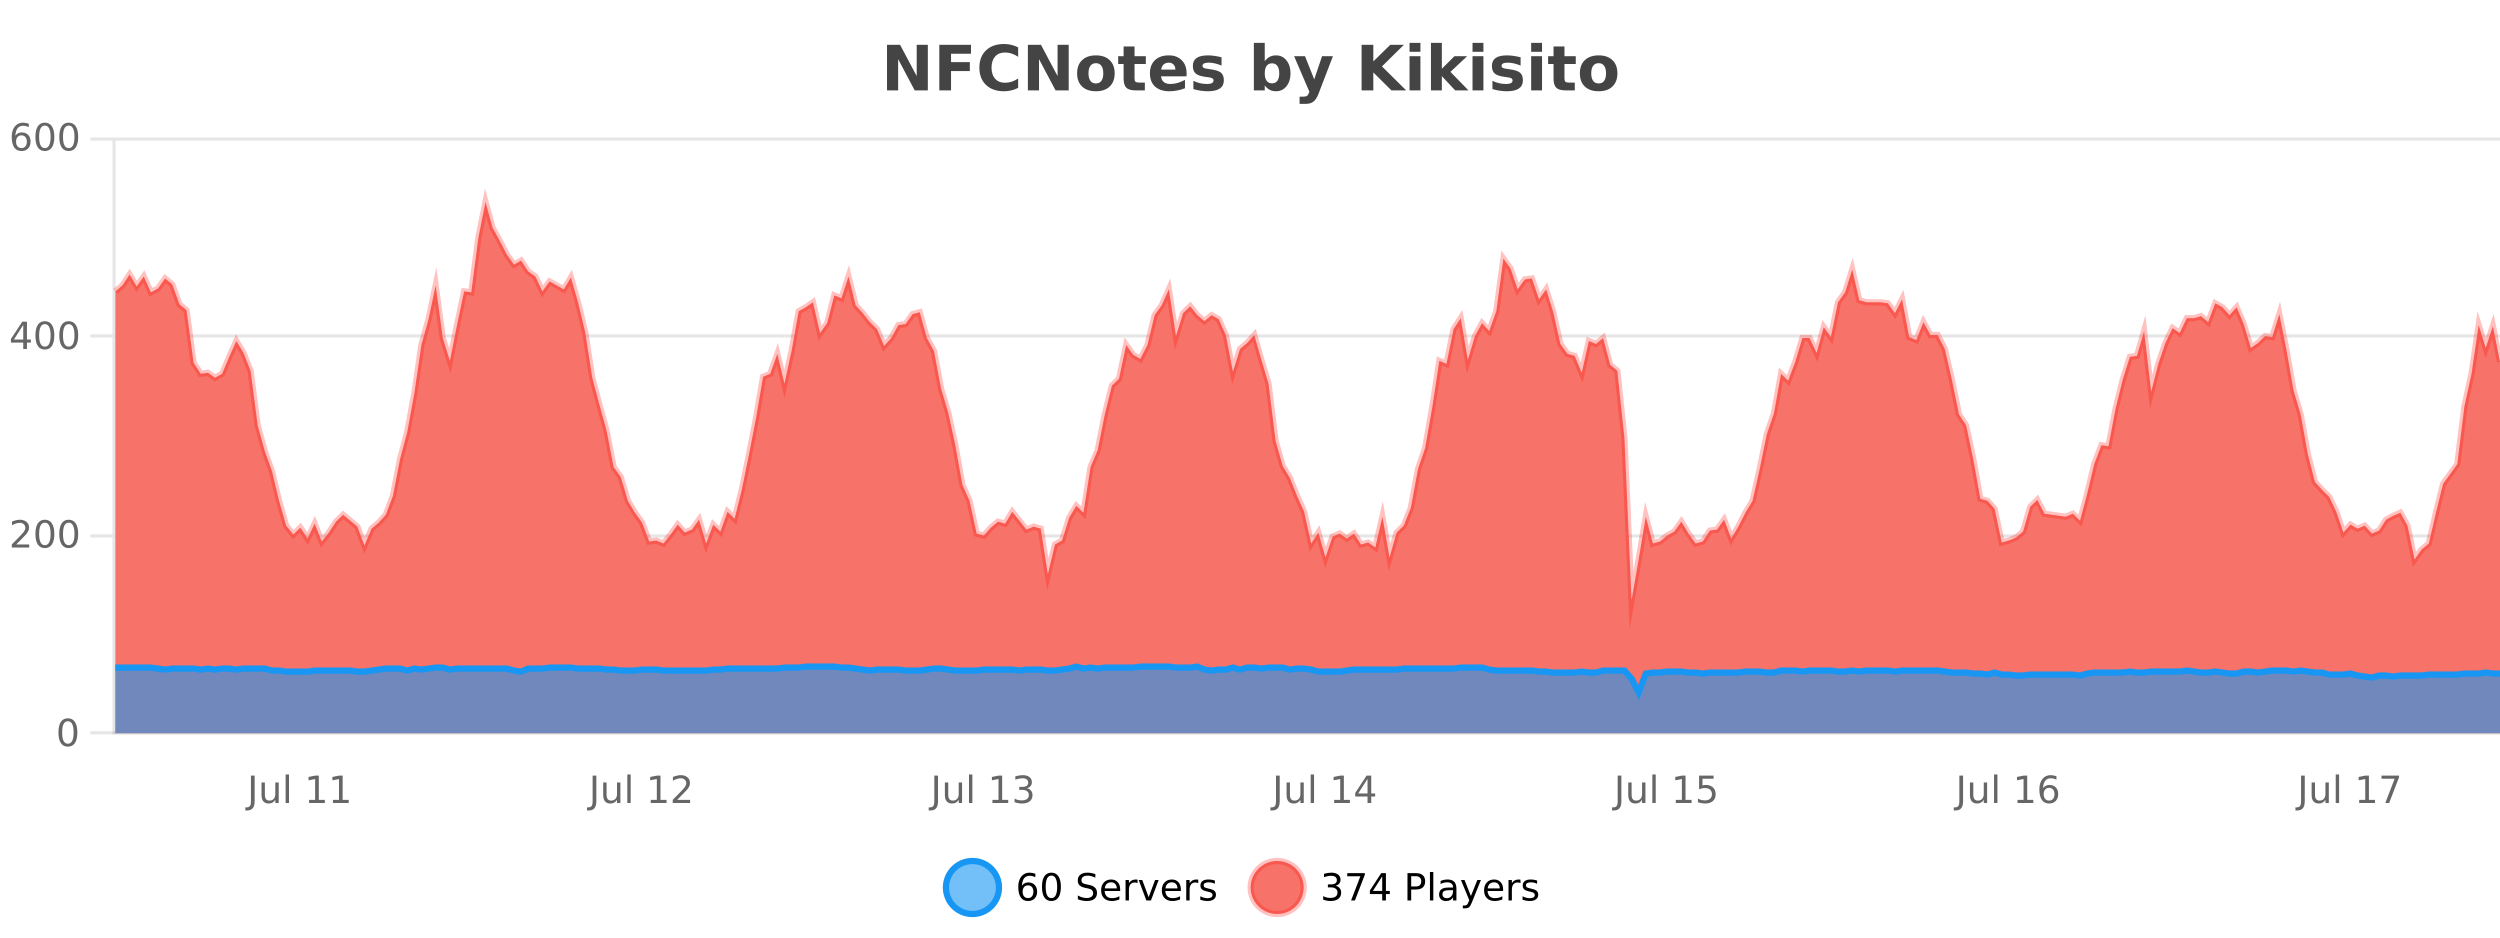 <?xml version="1.0" encoding="UTF-8"?>
<svg xmlns="http://www.w3.org/2000/svg" xmlns:xlink="http://www.w3.org/1999/xlink" width="800pt" height="300pt" viewBox="0 0 800 300" version="1.1">
<defs>
<clipPath id="clip1">
  <path d="M 274 263 L 348 263 L 348 300 L 274 300 Z M 274 263 "/>
</clipPath>
<clipPath id="clip2">
  <path d="M 371 263 L 446 263 L 446 300 L 371 300 Z M 371 263 "/>
</clipPath>
<clipPath id="clip3">
  <path d="M 36.906 64 L 800 64 L 800 234.602 L 36.906 234.602 Z M 36.906 64 "/>
</clipPath>
<clipPath id="clip4">
  <path d="M 35.906 43 L 800 43 L 800 221 L 35.906 221 Z M 35.906 43 "/>
</clipPath>
<clipPath id="clip5">
  <path d="M 36.906 213 L 800 213 L 800 234.602 L 36.906 234.602 Z M 36.906 213 "/>
</clipPath>
<clipPath id="clip6">
  <path d="M 35.906 185 L 800 185 L 800 235.602 L 35.906 235.602 Z M 35.906 185 "/>
</clipPath>
</defs>
<g id="surface3318146">
<rect x="0" y="0" width="800" height="300" style="fill:rgb(100%,100%,100%);fill-opacity:1;stroke:none;"/>
<path style="fill:none;stroke-width:1;stroke-linecap:butt;stroke-linejoin:miter;stroke:rgb(0%,0%,0%);stroke-opacity:0.098;stroke-miterlimit:10;" d="M 37 234.5 L 800 234.5 "/>
<path style="fill:none;stroke-width:1;stroke-linecap:butt;stroke-linejoin:miter;stroke:rgb(0%,0%,0%);stroke-opacity:0.098;stroke-miterlimit:10;" d="M 28.906 234.5 L 36 234.5 "/>
<path style="fill:none;stroke-width:1;stroke-linecap:butt;stroke-linejoin:miter;stroke:rgb(0%,0%,0%);stroke-opacity:0.098;stroke-miterlimit:10;" d="M 37 171.5 L 800 171.5 "/>
<path style="fill:none;stroke-width:1;stroke-linecap:butt;stroke-linejoin:miter;stroke:rgb(0%,0%,0%);stroke-opacity:0.098;stroke-miterlimit:10;" d="M 28.906 171.5 L 36 171.5 "/>
<path style="fill:none;stroke-width:1;stroke-linecap:butt;stroke-linejoin:miter;stroke:rgb(0%,0%,0%);stroke-opacity:0.098;stroke-miterlimit:10;" d="M 37 107.5 L 800 107.5 "/>
<path style="fill:none;stroke-width:1;stroke-linecap:butt;stroke-linejoin:miter;stroke:rgb(0%,0%,0%);stroke-opacity:0.098;stroke-miterlimit:10;" d="M 28.906 107.5 L 36 107.5 "/>
<path style="fill:none;stroke-width:1;stroke-linecap:butt;stroke-linejoin:miter;stroke:rgb(0%,0%,0%);stroke-opacity:0.098;stroke-miterlimit:10;" d="M 37 44.5 L 800 44.5 "/>
<path style="fill:none;stroke-width:1;stroke-linecap:butt;stroke-linejoin:miter;stroke:rgb(0%,0%,0%);stroke-opacity:0.098;stroke-miterlimit:10;" d="M 28.906 44.5 L 36 44.5 "/>
<path style=" stroke:none;fill-rule:nonzero;fill:rgb(9.02%,58.824%,95.294%);fill-opacity:0.6;" d="M 319.672 284 C 319.672 288.688 315.871 292.484 311.188 292.484 C 306.5 292.484 302.699 288.688 302.699 284 C 302.699 279.312 306.5 275.516 311.188 275.516 C 315.871 275.516 319.672 279.312 319.672 284 Z M 319.672 284 "/>
<g clip-path="url(#clip1)" clip-rule="nonzero">
<path style="fill:none;stroke-width:2;stroke-linecap:butt;stroke-linejoin:miter;stroke:rgb(9.02%,58.824%,95.294%);stroke-opacity:1;stroke-miterlimit:10;" d="M 319.672 284 C 319.672 288.688 315.871 292.484 311.188 292.484 C 306.5 292.484 302.699 288.688 302.699 284 C 302.699 279.312 306.5 275.516 311.188 275.516 C 315.871 275.516 319.672 279.312 319.672 284 Z M 319.672 284 "/>
</g>
<path style=" stroke:none;fill-rule:nonzero;fill:rgb(0%,0%,0%);fill-opacity:1;" d="M 328.969 283.312 C 328.438 283.312 328.016 283.496 327.703 283.859 C 327.391 284.227 327.234 284.719 327.234 285.344 C 327.234 285.98 327.391 286.48 327.703 286.844 C 328.016 287.211 328.438 287.391 328.969 287.391 C 329.5 287.391 329.914 287.211 330.219 286.844 C 330.531 286.48 330.688 285.98 330.688 285.344 C 330.688 284.719 330.531 284.227 330.219 283.859 C 329.914 283.496 329.5 283.312 328.969 283.312 Z M 331.312 279.594 L 331.312 280.672 C 331.008 280.539 330.707 280.434 330.406 280.359 C 330.102 280.289 329.805 280.25 329.516 280.25 C 328.734 280.25 328.133 280.516 327.719 281.047 C 327.312 281.57 327.078 282.359 327.016 283.422 C 327.242 283.09 327.531 282.836 327.875 282.656 C 328.227 282.469 328.613 282.375 329.031 282.375 C 329.906 282.375 330.598 282.641 331.109 283.172 C 331.617 283.703 331.875 284.43 331.875 285.344 C 331.875 286.25 331.609 286.977 331.078 287.516 C 330.547 288.059 329.844 288.328 328.969 288.328 C 327.945 288.328 327.172 287.945 326.641 287.172 C 326.109 286.391 325.844 285.266 325.844 283.797 C 325.844 282.414 326.172 281.309 326.828 280.484 C 327.484 279.664 328.363 279.25 329.469 279.25 C 329.758 279.25 330.055 279.281 330.359 279.344 C 330.66 279.398 330.977 279.48 331.312 279.594 Z M 336.449 280.188 C 335.844 280.188 335.387 280.492 335.074 281.094 C 334.77 281.688 334.621 282.59 334.621 283.797 C 334.621 284.996 334.77 285.898 335.074 286.5 C 335.387 287.094 335.844 287.391 336.449 287.391 C 337.062 287.391 337.52 287.094 337.824 286.5 C 338.137 285.898 338.293 284.996 338.293 283.797 C 338.293 282.59 338.137 281.688 337.824 281.094 C 337.52 280.492 337.062 280.188 336.449 280.188 Z M 336.449 279.25 C 337.426 279.25 338.176 279.641 338.699 280.422 C 339.219 281.195 339.48 282.32 339.48 283.797 C 339.48 285.266 339.219 286.391 338.699 287.172 C 338.176 287.945 337.426 288.328 336.449 288.328 C 335.469 288.328 334.719 287.945 334.199 287.172 C 333.688 286.391 333.434 285.266 333.434 283.797 C 333.434 282.32 333.688 281.195 334.199 280.422 C 334.719 279.641 335.469 279.25 336.449 279.25 Z M 350.508 279.688 L 350.508 280.844 C 350.059 280.637 349.633 280.48 349.227 280.375 C 348.828 280.262 348.449 280.203 348.086 280.203 C 347.438 280.203 346.938 280.328 346.586 280.578 C 346.242 280.828 346.07 281.188 346.07 281.656 C 346.07 282.043 346.184 282.336 346.414 282.531 C 346.641 282.73 347.086 282.887 347.742 283 L 348.445 283.156 C 349.328 283.324 349.98 283.621 350.398 284.047 C 350.824 284.465 351.039 285.027 351.039 285.734 C 351.039 286.59 350.75 287.234 350.18 287.672 C 349.617 288.109 348.781 288.328 347.68 288.328 C 347.273 288.328 346.836 288.281 346.367 288.188 C 345.898 288.094 345.414 287.953 344.914 287.766 L 344.914 286.547 C 345.391 286.82 345.859 287.023 346.32 287.156 C 346.789 287.293 347.242 287.359 347.68 287.359 C 348.355 287.359 348.875 287.23 349.242 286.969 C 349.617 286.699 349.805 286.32 349.805 285.828 C 349.805 285.402 349.668 285.07 349.398 284.828 C 349.137 284.578 348.703 284.398 348.102 284.281 L 347.383 284.141 C 346.496 283.965 345.855 283.688 345.461 283.312 C 345.074 282.938 344.883 282.418 344.883 281.75 C 344.883 280.969 345.152 280.359 345.695 279.922 C 346.234 279.477 346.984 279.25 347.945 279.25 C 348.359 279.25 348.777 279.289 349.195 279.359 C 349.621 279.434 350.059 279.543 350.508 279.688 Z M 358.453 284.609 L 358.453 285.125 L 353.484 285.125 C 353.535 285.875 353.758 286.445 354.156 286.828 C 354.562 287.215 355.117 287.406 355.828 287.406 C 356.242 287.406 356.645 287.359 357.031 287.266 C 357.426 287.164 357.816 287.008 358.203 286.797 L 358.203 287.828 C 357.805 287.984 357.406 288.105 357 288.188 C 356.594 288.281 356.18 288.328 355.766 288.328 C 354.723 288.328 353.895 288.027 353.281 287.422 C 352.664 286.809 352.359 285.98 352.359 284.938 C 352.359 283.867 352.648 283.016 353.234 282.391 C 353.816 281.758 354.598 281.438 355.578 281.438 C 356.461 281.438 357.16 281.727 357.672 282.297 C 358.191 282.859 358.453 283.633 358.453 284.609 Z M 357.375 284.281 C 357.363 283.699 357.195 283.23 356.875 282.875 C 356.551 282.523 356.125 282.344 355.594 282.344 C 354.988 282.344 354.504 282.516 354.141 282.859 C 353.785 283.203 353.582 283.684 353.531 284.297 Z M 364.023 282.594 C 363.898 282.531 363.762 282.484 363.617 282.453 C 363.48 282.414 363.324 282.391 363.148 282.391 C 362.543 282.391 362.074 282.59 361.742 282.984 C 361.418 283.383 361.258 283.953 361.258 284.703 L 361.258 288.156 L 360.18 288.156 L 360.18 281.594 L 361.258 281.594 L 361.258 282.609 C 361.484 282.215 361.781 281.922 362.148 281.734 C 362.512 281.539 362.953 281.438 363.477 281.438 C 363.547 281.438 363.625 281.445 363.711 281.453 C 363.805 281.465 363.902 281.48 364.008 281.5 Z M 364.379 281.594 L 365.52 281.594 L 367.566 287.094 L 369.629 281.594 L 370.77 281.594 L 368.301 288.156 L 366.832 288.156 Z M 377.871 284.609 L 377.871 285.125 L 372.902 285.125 C 372.953 285.875 373.176 286.445 373.574 286.828 C 373.98 287.215 374.535 287.406 375.246 287.406 C 375.66 287.406 376.062 287.359 376.449 287.266 C 376.844 287.164 377.234 287.008 377.621 286.797 L 377.621 287.828 C 377.223 287.984 376.824 288.105 376.418 288.188 C 376.012 288.281 375.598 288.328 375.184 288.328 C 374.141 288.328 373.312 288.027 372.699 287.422 C 372.082 286.809 371.777 285.98 371.777 284.938 C 371.777 283.867 372.066 283.016 372.652 282.391 C 373.234 281.758 374.016 281.438 374.996 281.438 C 375.879 281.438 376.578 281.727 377.09 282.297 C 377.609 282.859 377.871 283.633 377.871 284.609 Z M 376.793 284.281 C 376.781 283.699 376.613 283.23 376.293 282.875 C 375.969 282.523 375.543 282.344 375.012 282.344 C 374.406 282.344 373.922 282.516 373.559 282.859 C 373.203 283.203 373 283.684 372.949 284.297 Z M 383.441 282.594 C 383.316 282.531 383.18 282.484 383.035 282.453 C 382.898 282.414 382.742 282.391 382.566 282.391 C 381.961 282.391 381.492 282.59 381.16 282.984 C 380.836 283.383 380.676 283.953 380.676 284.703 L 380.676 288.156 L 379.598 288.156 L 379.598 281.594 L 380.676 281.594 L 380.676 282.609 C 380.902 282.215 381.199 281.922 381.566 281.734 C 381.93 281.539 382.371 281.438 382.895 281.438 C 382.965 281.438 383.043 281.445 383.129 281.453 C 383.223 281.465 383.32 281.48 383.426 281.5 Z M 388.75 281.781 L 388.75 282.812 C 388.445 282.656 388.129 282.543 387.797 282.469 C 387.473 282.387 387.133 282.344 386.781 282.344 C 386.25 282.344 385.848 282.43 385.578 282.594 C 385.305 282.75 385.172 282.996 385.172 283.328 C 385.172 283.578 385.266 283.777 385.453 283.922 C 385.648 284.059 386.039 284.188 386.625 284.312 L 386.984 284.406 C 387.754 284.562 388.301 284.793 388.625 285.094 C 388.945 285.398 389.109 285.812 389.109 286.344 C 389.109 286.961 388.863 287.445 388.375 287.797 C 387.895 288.152 387.234 288.328 386.391 288.328 C 386.035 288.328 385.664 288.289 385.281 288.219 C 384.906 288.156 384.508 288.059 384.094 287.922 L 384.094 286.797 C 384.488 287.008 384.879 287.164 385.266 287.266 C 385.648 287.371 386.035 287.422 386.422 287.422 C 386.922 287.422 387.305 287.34 387.578 287.172 C 387.859 286.996 388 286.746 388 286.422 C 388 286.133 387.898 285.906 387.703 285.75 C 387.504 285.594 387.07 285.445 386.406 285.297 L 386.031 285.219 C 385.363 285.074 384.879 284.855 384.578 284.562 C 384.285 284.273 384.141 283.875 384.141 283.375 C 384.141 282.75 384.359 282.273 384.797 281.938 C 385.234 281.605 385.852 281.438 386.656 281.438 C 387.051 281.438 387.426 281.469 387.781 281.531 C 388.133 281.586 388.457 281.668 388.75 281.781 Z M 321.188 277.016 "/>
<path style=" stroke:none;fill-rule:nonzero;fill:rgb(96.863%,44.706%,40.784%);fill-opacity:1;" d="M 417.172 284 C 417.172 288.688 413.375 292.484 408.688 292.484 C 404 292.484 400.203 288.688 400.203 284 C 400.203 279.312 404 275.516 408.688 275.516 C 413.375 275.516 417.172 279.312 417.172 284 Z M 417.172 284 "/>
<g clip-path="url(#clip2)" clip-rule="nonzero">
<path style="fill:none;stroke-width:2;stroke-linecap:butt;stroke-linejoin:miter;stroke:rgb(100%,4.706%,0%);stroke-opacity:0.247;stroke-miterlimit:10;" d="M 417.172 284 C 417.172 288.688 413.375 292.484 408.688 292.484 C 404 292.484 400.203 288.688 400.203 284 C 400.203 279.312 404 275.516 408.688 275.516 C 413.375 275.516 417.172 279.312 417.172 284 Z M 417.172 284 "/>
</g>
<path style=" stroke:none;fill-rule:nonzero;fill:rgb(0%,0%,0%);fill-opacity:1;" d="M 427.375 283.438 C 427.938 283.562 428.375 283.82 428.688 284.203 C 429.008 284.578 429.172 285.047 429.172 285.609 C 429.172 286.477 428.875 287.148 428.281 287.625 C 427.688 288.094 426.844 288.328 425.75 288.328 C 425.383 288.328 425.004 288.289 424.609 288.219 C 424.223 288.148 423.828 288.039 423.422 287.891 L 423.422 286.75 C 423.742 286.938 424.098 287.086 424.484 287.188 C 424.879 287.281 425.289 287.328 425.719 287.328 C 426.457 287.328 427.02 287.184 427.406 286.891 C 427.801 286.602 428 286.172 428 285.609 C 428 285.102 427.816 284.699 427.453 284.406 C 427.086 284.117 426.586 283.969 425.953 283.969 L 424.922 283.969 L 424.922 283 L 426 283 C 426.57 283 427.016 282.887 427.328 282.656 C 427.641 282.418 427.797 282.078 427.797 281.641 C 427.797 281.195 427.633 280.852 427.312 280.609 C 427 280.371 426.547 280.25 425.953 280.25 C 425.617 280.25 425.266 280.289 424.891 280.359 C 424.523 280.422 424.117 280.527 423.672 280.672 L 423.672 279.625 C 424.129 279.5 424.551 279.406 424.938 279.344 C 425.332 279.281 425.703 279.25 426.047 279.25 C 426.953 279.25 427.664 279.453 428.188 279.859 C 428.707 280.266 428.969 280.82 428.969 281.516 C 428.969 282.008 428.828 282.418 428.547 282.75 C 428.273 283.086 427.883 283.312 427.375 283.438 Z M 431.121 279.406 L 436.746 279.406 L 436.746 279.906 L 433.574 288.156 L 432.34 288.156 L 435.324 280.406 L 431.121 280.406 Z M 442.305 280.438 L 439.32 285.109 L 442.305 285.109 Z M 441.992 279.406 L 443.492 279.406 L 443.492 285.109 L 444.742 285.109 L 444.742 286.094 L 443.492 286.094 L 443.492 288.156 L 442.305 288.156 L 442.305 286.094 L 438.367 286.094 L 438.367 284.953 Z M 451.578 280.375 L 451.578 283.672 L 453.062 283.672 C 453.613 283.672 454.039 283.531 454.344 283.25 C 454.645 282.961 454.797 282.547 454.797 282.016 C 454.797 281.496 454.645 281.094 454.344 280.812 C 454.039 280.523 453.613 280.375 453.062 280.375 Z M 450.391 279.406 L 453.062 279.406 C 454.051 279.406 454.797 279.633 455.297 280.078 C 455.797 280.516 456.047 281.164 456.047 282.016 C 456.047 282.883 455.797 283.539 455.297 283.984 C 454.797 284.422 454.051 284.641 453.062 284.641 L 451.578 284.641 L 451.578 288.156 L 450.391 288.156 Z M 457.582 279.031 L 458.66 279.031 L 458.66 288.156 L 457.582 288.156 Z M 463.898 284.859 C 463.031 284.859 462.43 284.961 462.086 285.156 C 461.75 285.355 461.586 285.695 461.586 286.172 C 461.586 286.559 461.711 286.867 461.961 287.094 C 462.219 287.312 462.562 287.422 462.992 287.422 C 463.594 287.422 464.074 287.215 464.43 286.797 C 464.793 286.371 464.977 285.805 464.977 285.094 L 464.977 284.859 Z M 466.055 284.406 L 466.055 288.156 L 464.977 288.156 L 464.977 287.156 C 464.727 287.555 464.418 287.852 464.055 288.047 C 463.688 288.234 463.242 288.328 462.711 288.328 C 462.031 288.328 461.496 288.141 461.102 287.766 C 460.703 287.383 460.508 286.875 460.508 286.25 C 460.508 285.512 460.75 284.953 461.242 284.578 C 461.742 284.203 462.48 284.016 463.461 284.016 L 464.977 284.016 L 464.977 283.906 C 464.977 283.406 464.809 283.023 464.477 282.75 C 464.152 282.48 463.699 282.344 463.117 282.344 C 462.742 282.344 462.371 282.391 462.008 282.484 C 461.652 282.578 461.312 282.715 460.992 282.891 L 460.992 281.891 C 461.387 281.734 461.766 281.621 462.133 281.547 C 462.508 281.477 462.871 281.438 463.227 281.438 C 464.172 281.438 464.883 281.684 465.352 282.172 C 465.82 282.664 466.055 283.406 466.055 284.406 Z M 471.004 288.766 C 470.699 289.547 470.402 290.055 470.113 290.297 C 469.82 290.535 469.434 290.656 468.957 290.656 L 468.098 290.656 L 468.098 289.75 L 468.723 289.75 C 469.023 289.75 469.254 289.676 469.41 289.531 C 469.574 289.395 469.758 289.066 469.957 288.547 L 470.16 288.047 L 467.504 281.594 L 468.645 281.594 L 470.691 286.719 L 472.754 281.594 L 473.895 281.594 Z M 480.996 284.609 L 480.996 285.125 L 476.027 285.125 C 476.078 285.875 476.301 286.445 476.699 286.828 C 477.105 287.215 477.66 287.406 478.371 287.406 C 478.785 287.406 479.188 287.359 479.574 287.266 C 479.969 287.164 480.359 287.008 480.746 286.797 L 480.746 287.828 C 480.348 287.984 479.949 288.105 479.543 288.188 C 479.137 288.281 478.723 288.328 478.309 288.328 C 477.266 288.328 476.438 288.027 475.824 287.422 C 475.207 286.809 474.902 285.98 474.902 284.938 C 474.902 283.867 475.191 283.016 475.777 282.391 C 476.359 281.758 477.141 281.438 478.121 281.438 C 479.004 281.438 479.703 281.727 480.215 282.297 C 480.734 282.859 480.996 283.633 480.996 284.609 Z M 479.918 284.281 C 479.906 283.699 479.738 283.23 479.418 282.875 C 479.094 282.523 478.668 282.344 478.137 282.344 C 477.531 282.344 477.047 282.516 476.684 282.859 C 476.328 283.203 476.125 283.684 476.074 284.297 Z M 486.566 282.594 C 486.441 282.531 486.305 282.484 486.16 282.453 C 486.023 282.414 485.867 282.391 485.691 282.391 C 485.086 282.391 484.617 282.59 484.285 282.984 C 483.961 283.383 483.801 283.953 483.801 284.703 L 483.801 288.156 L 482.723 288.156 L 482.723 281.594 L 483.801 281.594 L 483.801 282.609 C 484.027 282.215 484.324 281.922 484.691 281.734 C 485.055 281.539 485.496 281.438 486.02 281.438 C 486.09 281.438 486.168 281.445 486.254 281.453 C 486.348 281.465 486.445 281.48 486.551 281.5 Z M 491.875 281.781 L 491.875 282.812 C 491.57 282.656 491.254 282.543 490.922 282.469 C 490.598 282.387 490.258 282.344 489.906 282.344 C 489.375 282.344 488.973 282.43 488.703 282.594 C 488.43 282.75 488.297 282.996 488.297 283.328 C 488.297 283.578 488.391 283.777 488.578 283.922 C 488.773 284.059 489.164 284.188 489.75 284.312 L 490.109 284.406 C 490.879 284.562 491.426 284.793 491.75 285.094 C 492.07 285.398 492.234 285.812 492.234 286.344 C 492.234 286.961 491.988 287.445 491.5 287.797 C 491.02 288.152 490.359 288.328 489.516 288.328 C 489.16 288.328 488.789 288.289 488.406 288.219 C 488.031 288.156 487.633 288.059 487.219 287.922 L 487.219 286.797 C 487.613 287.008 488.004 287.164 488.391 287.266 C 488.773 287.371 489.16 287.422 489.547 287.422 C 490.047 287.422 490.43 287.34 490.703 287.172 C 490.984 286.996 491.125 286.746 491.125 286.422 C 491.125 286.133 491.023 285.906 490.828 285.75 C 490.629 285.594 490.195 285.445 489.531 285.297 L 489.156 285.219 C 488.488 285.074 488.004 284.855 487.703 284.562 C 487.41 284.273 487.266 283.875 487.266 283.375 C 487.266 282.75 487.484 282.273 487.922 281.938 C 488.359 281.605 488.977 281.438 489.781 281.438 C 490.176 281.438 490.551 281.469 490.906 281.531 C 491.258 281.586 491.582 281.668 491.875 281.781 Z M 418.688 277.016 "/>
<path style=" stroke:none;fill-rule:nonzero;fill:rgb(26.667%,26.667%,26.667%);fill-opacity:1;" d="M 283.844 14.344 L 288.031 14.344 L 293.344 24.344 L 293.344 14.344 L 296.906 14.344 L 296.906 28.922 L 292.703 28.922 L 287.406 18.922 L 287.406 28.922 L 283.844 28.922 Z M 300.582 14.344 L 310.723 14.344 L 310.723 17.188 L 304.332 17.188 L 304.332 19.891 L 310.348 19.891 L 310.348 22.734 L 304.332 22.734 L 304.332 28.922 L 300.582 28.922 Z M 325.805 28.125 C 325.105 28.48 324.383 28.746 323.633 28.922 C 322.891 29.109 322.109 29.203 321.289 29.203 C 318.859 29.203 316.938 28.527 315.523 27.172 C 314.105 25.809 313.398 23.965 313.398 21.641 C 313.398 19.32 314.105 17.48 315.523 16.125 C 316.938 14.762 318.859 14.078 321.289 14.078 C 322.109 14.078 322.891 14.172 323.633 14.359 C 324.383 14.539 325.105 14.805 325.805 15.156 L 325.805 18.172 C 325.105 17.703 324.418 17.359 323.742 17.141 C 323.062 16.914 322.352 16.797 321.602 16.797 C 320.258 16.797 319.199 17.23 318.43 18.094 C 317.668 18.949 317.289 20.133 317.289 21.641 C 317.289 23.152 317.668 24.34 318.43 25.203 C 319.199 26.059 320.258 26.484 321.602 26.484 C 322.352 26.484 323.062 26.375 323.742 26.156 C 324.418 25.93 325.105 25.578 325.805 25.109 Z M 328.922 14.344 L 333.109 14.344 L 338.422 24.344 L 338.422 14.344 L 341.984 14.344 L 341.984 28.922 L 337.781 28.922 L 332.484 18.922 L 332.484 28.922 L 328.922 28.922 Z M 350.707 20.219 C 349.926 20.219 349.332 20.5 348.926 21.062 C 348.52 21.617 348.316 22.418 348.316 23.469 C 348.316 24.512 348.52 25.312 348.926 25.875 C 349.332 26.43 349.926 26.703 350.707 26.703 C 351.465 26.703 352.043 26.43 352.441 25.875 C 352.848 25.312 353.051 24.512 353.051 23.469 C 353.051 22.418 352.848 21.617 352.441 21.062 C 352.043 20.5 351.465 20.219 350.707 20.219 Z M 350.707 17.719 C 352.582 17.719 354.043 18.23 355.098 19.25 C 356.16 20.262 356.691 21.668 356.691 23.469 C 356.691 25.262 356.16 26.668 355.098 27.688 C 354.043 28.699 352.582 29.203 350.707 29.203 C 348.809 29.203 347.332 28.699 346.27 27.688 C 345.207 26.668 344.676 25.262 344.676 23.469 C 344.676 21.668 345.207 20.262 346.27 19.25 C 347.332 18.23 348.809 17.719 350.707 17.719 Z M 363.055 14.875 L 363.055 17.984 L 366.664 17.984 L 366.664 20.484 L 363.055 20.484 L 363.055 25.125 C 363.055 25.637 363.152 25.98 363.352 26.156 C 363.559 26.336 363.961 26.422 364.555 26.422 L 366.352 26.422 L 366.352 28.922 L 363.352 28.922 C 361.977 28.922 360.996 28.637 360.414 28.062 C 359.84 27.48 359.555 26.5 359.555 25.125 L 359.555 20.484 L 357.82 20.484 L 357.82 17.984 L 359.555 17.984 L 359.555 14.875 Z M 379.711 23.422 L 379.711 24.422 L 371.539 24.422 C 371.621 25.246 371.918 25.859 372.43 26.266 C 372.938 26.672 373.648 26.875 374.555 26.875 C 375.293 26.875 376.047 26.766 376.82 26.547 C 377.59 26.328 378.383 26 379.195 25.562 L 379.195 28.25 C 378.371 28.562 377.543 28.797 376.711 28.953 C 375.887 29.117 375.062 29.203 374.242 29.203 C 372.262 29.203 370.719 28.703 369.617 27.703 C 368.523 26.695 367.977 25.281 367.977 23.469 C 367.977 21.68 368.512 20.273 369.586 19.25 C 370.668 18.23 372.152 17.719 374.039 17.719 C 375.758 17.719 377.133 18.242 378.164 19.281 C 379.195 20.312 379.711 21.695 379.711 23.422 Z M 376.117 22.266 C 376.117 21.602 375.922 21.062 375.539 20.656 C 375.152 20.25 374.648 20.047 374.023 20.047 C 373.344 20.047 372.793 20.242 372.367 20.625 C 371.949 21 371.688 21.547 371.586 22.266 Z M 390.898 18.328 L 390.898 20.984 C 390.156 20.672 389.438 20.438 388.742 20.281 C 388.043 20.125 387.383 20.047 386.758 20.047 C 386.102 20.047 385.609 20.133 385.289 20.297 C 384.965 20.465 384.805 20.719 384.805 21.062 C 384.805 21.344 384.922 21.559 385.164 21.703 C 385.414 21.852 385.852 21.961 386.477 22.031 L 387.102 22.125 C 388.891 22.355 390.094 22.73 390.711 23.25 C 391.324 23.773 391.633 24.59 391.633 25.703 C 391.633 26.871 391.199 27.746 390.336 28.328 C 389.48 28.914 388.203 29.203 386.508 29.203 C 385.777 29.203 385.027 29.145 384.258 29.031 C 383.484 28.918 382.695 28.746 381.883 28.516 L 381.883 25.859 C 382.578 26.203 383.293 26.461 384.023 26.625 C 384.75 26.793 385.496 26.875 386.258 26.875 C 386.945 26.875 387.461 26.781 387.805 26.594 C 388.148 26.406 388.32 26.125 388.32 25.75 C 388.32 25.438 388.199 25.211 387.961 25.062 C 387.719 24.906 387.246 24.789 386.539 24.703 L 385.93 24.625 C 384.367 24.43 383.273 24.07 382.648 23.547 C 382.023 23.016 381.711 22.215 381.711 21.141 C 381.711 19.984 382.105 19.125 382.898 18.562 C 383.699 18 384.918 17.719 386.555 17.719 C 387.199 17.719 387.875 17.773 388.586 17.875 C 389.293 17.969 390.062 18.121 390.898 18.328 Z M 407.047 26.672 C 407.797 26.672 408.367 26.402 408.766 25.859 C 409.16 25.309 409.359 24.512 409.359 23.469 C 409.359 22.43 409.16 21.637 408.766 21.094 C 408.367 20.543 407.797 20.266 407.047 20.266 C 406.297 20.266 405.719 20.543 405.312 21.094 C 404.914 21.637 404.719 22.43 404.719 23.469 C 404.719 24.5 404.914 25.293 405.312 25.844 C 405.719 26.398 406.297 26.672 407.047 26.672 Z M 404.719 19.578 C 405.207 18.945 405.742 18.477 406.328 18.172 C 406.91 17.871 407.582 17.719 408.344 17.719 C 409.695 17.719 410.805 18.258 411.672 19.328 C 412.535 20.402 412.969 21.781 412.969 23.469 C 412.969 25.148 412.535 26.523 411.672 27.594 C 410.805 28.668 409.695 29.203 408.344 29.203 C 407.582 29.203 406.91 29.051 406.328 28.75 C 405.742 28.449 405.207 27.98 404.719 27.344 L 404.719 28.922 L 401.234 28.922 L 401.234 13.719 L 404.719 13.719 Z M 414.117 17.984 L 417.602 17.984 L 420.555 25.406 L 423.055 17.984 L 426.539 17.984 L 421.945 29.953 C 421.484 31.172 420.945 32.02 420.32 32.5 C 419.703 32.988 418.898 33.234 417.898 33.234 L 415.867 33.234 L 415.867 30.938 L 416.961 30.938 C 417.555 30.938 417.984 30.844 418.258 30.656 C 418.527 30.469 418.734 30.129 418.883 29.641 L 418.992 29.344 Z M 435.711 14.344 L 439.461 14.344 L 439.461 19.656 L 444.883 14.344 L 449.242 14.344 L 442.227 21.25 L 449.977 28.922 L 445.258 28.922 L 439.461 23.172 L 439.461 28.922 L 435.711 28.922 Z M 451.051 17.984 L 454.535 17.984 L 454.535 28.922 L 451.051 28.922 Z M 451.051 13.719 L 454.535 13.719 L 454.535 16.578 L 451.051 16.578 Z M 457.906 13.719 L 461.391 13.719 L 461.391 22 L 465.422 17.984 L 469.484 17.984 L 464.141 23 L 469.906 28.922 L 465.656 28.922 L 461.391 24.359 L 461.391 28.922 L 457.906 28.922 Z M 471.207 17.984 L 474.691 17.984 L 474.691 28.922 L 471.207 28.922 Z M 471.207 13.719 L 474.691 13.719 L 474.691 16.578 L 471.207 16.578 Z M 486.594 18.328 L 486.594 20.984 C 485.852 20.672 485.133 20.438 484.438 20.281 C 483.738 20.125 483.078 20.047 482.453 20.047 C 481.797 20.047 481.305 20.133 480.984 20.297 C 480.66 20.465 480.5 20.719 480.5 21.062 C 480.5 21.344 480.617 21.559 480.859 21.703 C 481.109 21.852 481.547 21.961 482.172 22.031 L 482.797 22.125 C 484.586 22.355 485.789 22.73 486.406 23.25 C 487.02 23.773 487.328 24.59 487.328 25.703 C 487.328 26.871 486.895 27.746 486.031 28.328 C 485.176 28.914 483.898 29.203 482.203 29.203 C 481.473 29.203 480.723 29.145 479.953 29.031 C 479.18 28.918 478.391 28.746 477.578 28.516 L 477.578 25.859 C 478.273 26.203 478.988 26.461 479.719 26.625 C 480.445 26.793 481.191 26.875 481.953 26.875 C 482.641 26.875 483.156 26.781 483.5 26.594 C 483.844 26.406 484.016 26.125 484.016 25.75 C 484.016 25.438 483.895 25.211 483.656 25.062 C 483.414 24.906 482.941 24.789 482.234 24.703 L 481.625 24.625 C 480.062 24.43 478.969 24.07 478.344 23.547 C 477.719 23.016 477.406 22.215 477.406 21.141 C 477.406 19.984 477.801 19.125 478.594 18.562 C 479.395 18 480.613 17.719 482.25 17.719 C 482.895 17.719 483.57 17.773 484.281 17.875 C 484.988 17.969 485.758 18.121 486.594 18.328 Z M 489.969 17.984 L 493.453 17.984 L 493.453 28.922 L 489.969 28.922 Z M 489.969 13.719 L 493.453 13.719 L 493.453 16.578 L 489.969 16.578 Z M 500.633 14.875 L 500.633 17.984 L 504.242 17.984 L 504.242 20.484 L 500.633 20.484 L 500.633 25.125 C 500.633 25.637 500.73 25.98 500.93 26.156 C 501.137 26.336 501.539 26.422 502.133 26.422 L 503.93 26.422 L 503.93 28.922 L 500.93 28.922 C 499.555 28.922 498.574 28.637 497.992 28.062 C 497.418 27.48 497.133 26.5 497.133 25.125 L 497.133 20.484 L 495.398 20.484 L 495.398 17.984 L 497.133 17.984 L 497.133 14.875 Z M 511.586 20.219 C 510.805 20.219 510.211 20.5 509.805 21.062 C 509.398 21.617 509.195 22.418 509.195 23.469 C 509.195 24.512 509.398 25.312 509.805 25.875 C 510.211 26.43 510.805 26.703 511.586 26.703 C 512.344 26.703 512.922 26.43 513.32 25.875 C 513.727 25.312 513.93 24.512 513.93 23.469 C 513.93 22.418 513.727 21.617 513.32 21.062 C 512.922 20.5 512.344 20.219 511.586 20.219 Z M 511.586 17.719 C 513.461 17.719 514.922 18.23 515.977 19.25 C 517.039 20.262 517.57 21.668 517.57 23.469 C 517.57 25.262 517.039 26.668 515.977 27.688 C 514.922 28.699 513.461 29.203 511.586 29.203 C 509.688 29.203 508.211 28.699 507.148 27.688 C 506.086 26.668 505.555 25.262 505.555 23.469 C 505.555 21.668 506.086 20.262 507.148 19.25 C 508.211 18.23 509.688 17.719 511.586 17.719 Z M 282 10.359 "/>
<path style="fill:none;stroke-width:1;stroke-linecap:butt;stroke-linejoin:miter;stroke:rgb(0%,0%,0%);stroke-opacity:0.098;stroke-miterlimit:10;" d="M 36 234.5 L 801 234.5 "/>
<path style=" stroke:none;fill-rule:nonzero;fill:rgb(40%,40%,40%);fill-opacity:1;" d="M 80.301 248.203 L 81.488 248.203 L 81.488 256.344 C 81.488 257.395 81.285 258.16 80.879 258.641 C 80.48 259.117 79.84 259.359 78.957 259.359 L 78.504 259.359 L 78.504 258.359 L 78.879 258.359 C 79.398 258.359 79.762 258.211 79.973 257.922 C 80.191 257.629 80.301 257.102 80.301 256.344 Z M 83.684 254.359 L 83.684 250.391 L 84.762 250.391 L 84.762 254.328 C 84.762 254.945 84.879 255.406 85.121 255.719 C 85.371 256.031 85.734 256.188 86.215 256.188 C 86.797 256.188 87.254 256.008 87.59 255.641 C 87.934 255.266 88.105 254.758 88.105 254.109 L 88.105 250.391 L 89.184 250.391 L 89.184 256.953 L 88.105 256.953 L 88.105 255.938 C 87.844 256.344 87.543 256.648 87.199 256.844 C 86.855 257.031 86.453 257.125 85.996 257.125 C 85.234 257.125 84.656 256.891 84.262 256.422 C 83.875 255.953 83.684 255.266 83.684 254.359 Z M 86.402 250.234 Z M 91.398 247.828 L 92.477 247.828 L 92.477 256.953 L 91.398 256.953 Z M 98.906 255.953 L 100.844 255.953 L 100.844 249.281 L 98.734 249.703 L 98.734 248.625 L 100.828 248.203 L 102.016 248.203 L 102.016 255.953 L 103.953 255.953 L 103.953 256.953 L 98.906 256.953 Z M 106.539 255.953 L 108.477 255.953 L 108.477 249.281 L 106.367 249.703 L 106.367 248.625 L 108.461 248.203 L 109.648 248.203 L 109.648 255.953 L 111.586 255.953 L 111.586 256.953 L 106.539 256.953 Z M 79.129 245.816 "/>
<path style=" stroke:none;fill-rule:nonzero;fill:rgb(40%,40%,40%);fill-opacity:1;" d="M 189.641 248.203 L 190.828 248.203 L 190.828 256.344 C 190.828 257.395 190.625 258.16 190.219 258.641 C 189.82 259.117 189.18 259.359 188.297 259.359 L 187.844 259.359 L 187.844 258.359 L 188.219 258.359 C 188.738 258.359 189.102 258.211 189.312 257.922 C 189.531 257.629 189.641 257.102 189.641 256.344 Z M 193.023 254.359 L 193.023 250.391 L 194.102 250.391 L 194.102 254.328 C 194.102 254.945 194.219 255.406 194.461 255.719 C 194.711 256.031 195.074 256.188 195.555 256.188 C 196.137 256.188 196.594 256.008 196.93 255.641 C 197.273 255.266 197.445 254.758 197.445 254.109 L 197.445 250.391 L 198.523 250.391 L 198.523 256.953 L 197.445 256.953 L 197.445 255.938 C 197.184 256.344 196.883 256.648 196.539 256.844 C 196.195 257.031 195.793 257.125 195.336 257.125 C 194.574 257.125 193.996 256.891 193.602 256.422 C 193.215 255.953 193.023 255.266 193.023 254.359 Z M 195.742 250.234 Z M 200.738 247.828 L 201.816 247.828 L 201.816 256.953 L 200.738 256.953 Z M 208.246 255.953 L 210.184 255.953 L 210.184 249.281 L 208.074 249.703 L 208.074 248.625 L 210.168 248.203 L 211.355 248.203 L 211.355 255.953 L 213.293 255.953 L 213.293 256.953 L 208.246 256.953 Z M 216.695 255.953 L 220.836 255.953 L 220.836 256.953 L 215.273 256.953 L 215.273 255.953 C 215.719 255.496 216.328 254.875 217.102 254.094 C 217.883 253.305 218.371 252.793 218.57 252.562 C 218.953 252.148 219.219 251.793 219.367 251.5 C 219.523 251.199 219.602 250.906 219.602 250.625 C 219.602 250.156 219.434 249.777 219.102 249.484 C 218.777 249.195 218.355 249.047 217.836 249.047 C 217.461 249.047 217.062 249.109 216.648 249.234 C 216.242 249.359 215.805 249.559 215.336 249.828 L 215.336 248.625 C 215.812 248.438 216.258 248.297 216.664 248.203 C 217.078 248.102 217.461 248.047 217.805 248.047 C 218.711 248.047 219.434 248.277 219.977 248.734 C 220.516 249.184 220.789 249.789 220.789 250.547 C 220.789 250.902 220.719 251.242 220.586 251.562 C 220.449 251.887 220.203 252.266 219.852 252.703 C 219.746 252.82 219.434 253.148 218.914 253.688 C 218.391 254.23 217.652 254.984 216.695 255.953 Z M 188.469 245.816 "/>
<path style=" stroke:none;fill-rule:nonzero;fill:rgb(40%,40%,40%);fill-opacity:1;" d="M 298.98 248.203 L 300.168 248.203 L 300.168 256.344 C 300.168 257.395 299.965 258.16 299.559 258.641 C 299.16 259.117 298.52 259.359 297.637 259.359 L 297.184 259.359 L 297.184 258.359 L 297.559 258.359 C 298.078 258.359 298.441 258.211 298.652 257.922 C 298.871 257.629 298.98 257.102 298.98 256.344 Z M 302.363 254.359 L 302.363 250.391 L 303.441 250.391 L 303.441 254.328 C 303.441 254.945 303.559 255.406 303.801 255.719 C 304.051 256.031 304.414 256.188 304.895 256.188 C 305.477 256.188 305.934 256.008 306.27 255.641 C 306.613 255.266 306.785 254.758 306.785 254.109 L 306.785 250.391 L 307.863 250.391 L 307.863 256.953 L 306.785 256.953 L 306.785 255.938 C 306.523 256.344 306.223 256.648 305.879 256.844 C 305.535 257.031 305.133 257.125 304.676 257.125 C 303.914 257.125 303.336 256.891 302.941 256.422 C 302.555 255.953 302.363 255.266 302.363 254.359 Z M 305.082 250.234 Z M 310.078 247.828 L 311.156 247.828 L 311.156 256.953 L 310.078 256.953 Z M 317.586 255.953 L 319.523 255.953 L 319.523 249.281 L 317.414 249.703 L 317.414 248.625 L 319.508 248.203 L 320.695 248.203 L 320.695 255.953 L 322.633 255.953 L 322.633 256.953 L 317.586 256.953 Z M 328.609 252.234 C 329.172 252.359 329.609 252.617 329.922 253 C 330.242 253.375 330.406 253.844 330.406 254.406 C 330.406 255.273 330.109 255.945 329.516 256.422 C 328.922 256.891 328.078 257.125 326.984 257.125 C 326.617 257.125 326.238 257.086 325.844 257.016 C 325.457 256.945 325.062 256.836 324.656 256.688 L 324.656 255.547 C 324.977 255.734 325.332 255.883 325.719 255.984 C 326.113 256.078 326.523 256.125 326.953 256.125 C 327.691 256.125 328.254 255.98 328.641 255.688 C 329.035 255.398 329.234 254.969 329.234 254.406 C 329.234 253.898 329.051 253.496 328.688 253.203 C 328.32 252.914 327.82 252.766 327.188 252.766 L 326.156 252.766 L 326.156 251.797 L 327.234 251.797 C 327.805 251.797 328.25 251.684 328.562 251.453 C 328.875 251.215 329.031 250.875 329.031 250.438 C 329.031 249.992 328.867 249.648 328.547 249.406 C 328.234 249.168 327.781 249.047 327.188 249.047 C 326.852 249.047 326.5 249.086 326.125 249.156 C 325.758 249.219 325.352 249.324 324.906 249.469 L 324.906 248.422 C 325.363 248.297 325.785 248.203 326.172 248.141 C 326.566 248.078 326.938 248.047 327.281 248.047 C 328.188 248.047 328.898 248.25 329.422 248.656 C 329.941 249.062 330.203 249.617 330.203 250.312 C 330.203 250.805 330.062 251.215 329.781 251.547 C 329.508 251.883 329.117 252.109 328.609 252.234 Z M 297.809 245.816 "/>
<path style=" stroke:none;fill-rule:nonzero;fill:rgb(40%,40%,40%);fill-opacity:1;" d="M 408.32 248.203 L 409.508 248.203 L 409.508 256.344 C 409.508 257.395 409.305 258.16 408.898 258.641 C 408.5 259.117 407.859 259.359 406.977 259.359 L 406.523 259.359 L 406.523 258.359 L 406.898 258.359 C 407.418 258.359 407.781 258.211 407.992 257.922 C 408.211 257.629 408.32 257.102 408.32 256.344 Z M 411.703 254.359 L 411.703 250.391 L 412.781 250.391 L 412.781 254.328 C 412.781 254.945 412.898 255.406 413.141 255.719 C 413.391 256.031 413.754 256.188 414.234 256.188 C 414.816 256.188 415.273 256.008 415.609 255.641 C 415.953 255.266 416.125 254.758 416.125 254.109 L 416.125 250.391 L 417.203 250.391 L 417.203 256.953 L 416.125 256.953 L 416.125 255.938 C 415.863 256.344 415.562 256.648 415.219 256.844 C 414.875 257.031 414.473 257.125 414.016 257.125 C 413.254 257.125 412.676 256.891 412.281 256.422 C 411.895 255.953 411.703 255.266 411.703 254.359 Z M 414.422 250.234 Z M 419.418 247.828 L 420.496 247.828 L 420.496 256.953 L 419.418 256.953 Z M 426.926 255.953 L 428.863 255.953 L 428.863 249.281 L 426.754 249.703 L 426.754 248.625 L 428.848 248.203 L 430.035 248.203 L 430.035 255.953 L 431.973 255.953 L 431.973 256.953 L 426.926 256.953 Z M 437.609 249.234 L 434.625 253.906 L 437.609 253.906 Z M 437.297 248.203 L 438.797 248.203 L 438.797 253.906 L 440.047 253.906 L 440.047 254.891 L 438.797 254.891 L 438.797 256.953 L 437.609 256.953 L 437.609 254.891 L 433.672 254.891 L 433.672 253.75 Z M 407.148 245.816 "/>
<path style=" stroke:none;fill-rule:nonzero;fill:rgb(40%,40%,40%);fill-opacity:1;" d="M 517.656 248.203 L 518.844 248.203 L 518.844 256.344 C 518.844 257.395 518.641 258.16 518.234 258.641 C 517.836 259.117 517.195 259.359 516.312 259.359 L 515.859 259.359 L 515.859 258.359 L 516.234 258.359 C 516.754 258.359 517.117 258.211 517.328 257.922 C 517.547 257.629 517.656 257.102 517.656 256.344 Z M 521.039 254.359 L 521.039 250.391 L 522.117 250.391 L 522.117 254.328 C 522.117 254.945 522.234 255.406 522.477 255.719 C 522.727 256.031 523.09 256.188 523.57 256.188 C 524.152 256.188 524.609 256.008 524.945 255.641 C 525.289 255.266 525.461 254.758 525.461 254.109 L 525.461 250.391 L 526.539 250.391 L 526.539 256.953 L 525.461 256.953 L 525.461 255.938 C 525.199 256.344 524.898 256.648 524.555 256.844 C 524.211 257.031 523.809 257.125 523.352 257.125 C 522.59 257.125 522.012 256.891 521.617 256.422 C 521.23 255.953 521.039 255.266 521.039 254.359 Z M 523.758 250.234 Z M 528.754 247.828 L 529.832 247.828 L 529.832 256.953 L 528.754 256.953 Z M 536.262 255.953 L 538.199 255.953 L 538.199 249.281 L 536.09 249.703 L 536.09 248.625 L 538.184 248.203 L 539.371 248.203 L 539.371 255.953 L 541.309 255.953 L 541.309 256.953 L 536.262 256.953 Z M 543.711 248.203 L 548.352 248.203 L 548.352 249.203 L 544.789 249.203 L 544.789 251.344 C 544.965 251.281 545.137 251.242 545.305 251.219 C 545.48 251.188 545.652 251.172 545.82 251.172 C 546.797 251.172 547.574 251.445 548.148 251.984 C 548.719 252.516 549.008 253.234 549.008 254.141 C 549.008 255.09 548.711 255.824 548.117 256.344 C 547.531 256.867 546.711 257.125 545.648 257.125 C 545.273 257.125 544.891 257.094 544.508 257.031 C 544.133 256.969 543.742 256.875 543.336 256.75 L 543.336 255.562 C 543.688 255.75 544.055 255.891 544.43 255.984 C 544.805 256.078 545.199 256.125 545.617 256.125 C 546.293 256.125 546.828 255.949 547.227 255.594 C 547.621 255.242 547.82 254.758 547.82 254.141 C 547.82 253.539 547.621 253.059 547.227 252.703 C 546.828 252.352 546.293 252.172 545.617 252.172 C 545.305 252.172 544.984 252.211 544.664 252.281 C 544.352 252.344 544.031 252.449 543.711 252.594 Z M 516.484 245.816 "/>
<path style=" stroke:none;fill-rule:nonzero;fill:rgb(40%,40%,40%);fill-opacity:1;" d="M 626.996 248.203 L 628.184 248.203 L 628.184 256.344 C 628.184 257.395 627.98 258.16 627.574 258.641 C 627.176 259.117 626.535 259.359 625.652 259.359 L 625.199 259.359 L 625.199 258.359 L 625.574 258.359 C 626.094 258.359 626.457 258.211 626.668 257.922 C 626.887 257.629 626.996 257.102 626.996 256.344 Z M 630.379 254.359 L 630.379 250.391 L 631.457 250.391 L 631.457 254.328 C 631.457 254.945 631.574 255.406 631.816 255.719 C 632.066 256.031 632.43 256.188 632.91 256.188 C 633.492 256.188 633.949 256.008 634.285 255.641 C 634.629 255.266 634.801 254.758 634.801 254.109 L 634.801 250.391 L 635.879 250.391 L 635.879 256.953 L 634.801 256.953 L 634.801 255.938 C 634.539 256.344 634.238 256.648 633.895 256.844 C 633.551 257.031 633.148 257.125 632.691 257.125 C 631.93 257.125 631.352 256.891 630.957 256.422 C 630.57 255.953 630.379 255.266 630.379 254.359 Z M 633.098 250.234 Z M 638.094 247.828 L 639.172 247.828 L 639.172 256.953 L 638.094 256.953 Z M 645.602 255.953 L 647.539 255.953 L 647.539 249.281 L 645.43 249.703 L 645.43 248.625 L 647.523 248.203 L 648.711 248.203 L 648.711 255.953 L 650.648 255.953 L 650.648 256.953 L 645.602 256.953 Z M 655.719 252.109 C 655.188 252.109 654.766 252.293 654.453 252.656 C 654.141 253.023 653.984 253.516 653.984 254.141 C 653.984 254.777 654.141 255.277 654.453 255.641 C 654.766 256.008 655.188 256.188 655.719 256.188 C 656.25 256.188 656.664 256.008 656.969 255.641 C 657.281 255.277 657.438 254.777 657.438 254.141 C 657.438 253.516 657.281 253.023 656.969 252.656 C 656.664 252.293 656.25 252.109 655.719 252.109 Z M 658.062 248.391 L 658.062 249.469 C 657.758 249.336 657.457 249.23 657.156 249.156 C 656.852 249.086 656.555 249.047 656.266 249.047 C 655.484 249.047 654.883 249.312 654.469 249.844 C 654.062 250.367 653.828 251.156 653.766 252.219 C 653.992 251.887 654.281 251.633 654.625 251.453 C 654.977 251.266 655.363 251.172 655.781 251.172 C 656.656 251.172 657.348 251.438 657.859 251.969 C 658.367 252.5 658.625 253.227 658.625 254.141 C 658.625 255.047 658.359 255.773 657.828 256.312 C 657.297 256.855 656.594 257.125 655.719 257.125 C 654.695 257.125 653.922 256.742 653.391 255.969 C 652.859 255.188 652.594 254.062 652.594 252.594 C 652.594 251.211 652.922 250.105 653.578 249.281 C 654.234 248.461 655.113 248.047 656.219 248.047 C 656.508 248.047 656.805 248.078 657.109 248.141 C 657.41 248.195 657.727 248.277 658.062 248.391 Z M 625.824 245.816 "/>
<path style=" stroke:none;fill-rule:nonzero;fill:rgb(40%,40%,40%);fill-opacity:1;" d="M 736.336 248.203 L 737.523 248.203 L 737.523 256.344 C 737.523 257.395 737.32 258.16 736.914 258.641 C 736.516 259.117 735.875 259.359 734.992 259.359 L 734.539 259.359 L 734.539 258.359 L 734.914 258.359 C 735.434 258.359 735.797 258.211 736.008 257.922 C 736.227 257.629 736.336 257.102 736.336 256.344 Z M 739.719 254.359 L 739.719 250.391 L 740.797 250.391 L 740.797 254.328 C 740.797 254.945 740.914 255.406 741.156 255.719 C 741.406 256.031 741.77 256.188 742.25 256.188 C 742.832 256.188 743.289 256.008 743.625 255.641 C 743.969 255.266 744.141 254.758 744.141 254.109 L 744.141 250.391 L 745.219 250.391 L 745.219 256.953 L 744.141 256.953 L 744.141 255.938 C 743.879 256.344 743.578 256.648 743.234 256.844 C 742.891 257.031 742.488 257.125 742.031 257.125 C 741.27 257.125 740.691 256.891 740.297 256.422 C 739.91 255.953 739.719 255.266 739.719 254.359 Z M 742.438 250.234 Z M 747.434 247.828 L 748.512 247.828 L 748.512 256.953 L 747.434 256.953 Z M 754.941 255.953 L 756.879 255.953 L 756.879 249.281 L 754.77 249.703 L 754.77 248.625 L 756.863 248.203 L 758.051 248.203 L 758.051 255.953 L 759.988 255.953 L 759.988 256.953 L 754.941 256.953 Z M 762.078 248.203 L 767.703 248.203 L 767.703 248.703 L 764.531 256.953 L 763.297 256.953 L 766.281 249.203 L 762.078 249.203 Z M 735.164 245.816 "/>
<path style="fill:none;stroke-width:1;stroke-linecap:butt;stroke-linejoin:miter;stroke:rgb(0%,0%,0%);stroke-opacity:0.098;stroke-miterlimit:10;" d="M 36.5 44 L 36.5 235 "/>
<path style=" stroke:none;fill-rule:nonzero;fill:rgb(40%,40%,40%);fill-opacity:1;" d="M 21.719 230.789 C 21.113 230.789 20.656 231.094 20.344 231.695 C 20.039 232.289 19.891 233.191 19.891 234.398 C 19.891 235.598 20.039 236.5 20.344 237.102 C 20.656 237.695 21.113 237.992 21.719 237.992 C 22.332 237.992 22.789 237.695 23.094 237.102 C 23.406 236.5 23.562 235.598 23.562 234.398 C 23.562 233.191 23.406 232.289 23.094 231.695 C 22.789 231.094 22.332 230.789 21.719 230.789 Z M 21.719 229.852 C 22.695 229.852 23.445 230.242 23.969 231.023 C 24.488 231.797 24.75 232.922 24.75 234.398 C 24.75 235.867 24.488 236.992 23.969 237.773 C 23.445 238.547 22.695 238.93 21.719 238.93 C 20.738 238.93 19.988 238.547 19.469 237.773 C 18.957 236.992 18.703 235.867 18.703 234.398 C 18.703 232.922 18.957 231.797 19.469 231.023 C 19.988 230.242 20.738 229.852 21.719 229.852 Z M 17.906 227.617 "/>
<path style=" stroke:none;fill-rule:nonzero;fill:rgb(40%,40%,40%);fill-opacity:1;" d="M 5.203 174.219 L 9.344 174.219 L 9.344 175.219 L 3.781 175.219 L 3.781 174.219 C 4.227 173.762 4.836 173.141 5.609 172.359 C 6.391 171.57 6.879 171.059 7.078 170.828 C 7.461 170.414 7.727 170.059 7.875 169.766 C 8.031 169.465 8.109 169.172 8.109 168.891 C 8.109 168.422 7.941 168.043 7.609 167.75 C 7.285 167.461 6.863 167.312 6.344 167.312 C 5.969 167.312 5.57 167.375 5.156 167.5 C 4.75 167.625 4.312 167.824 3.844 168.094 L 3.844 166.891 C 4.32 166.703 4.766 166.562 5.172 166.469 C 5.586 166.367 5.969 166.312 6.312 166.312 C 7.219 166.312 7.941 166.543 8.484 167 C 9.023 167.449 9.297 168.055 9.297 168.812 C 9.297 169.168 9.227 169.508 9.094 169.828 C 8.957 170.152 8.711 170.531 8.359 170.969 C 8.254 171.086 7.941 171.414 7.422 171.953 C 6.898 172.496 6.16 173.25 5.203 174.219 Z M 14.352 167.25 C 13.746 167.25 13.289 167.555 12.977 168.156 C 12.672 168.75 12.523 169.652 12.523 170.859 C 12.523 172.059 12.672 172.961 12.977 173.562 C 13.289 174.156 13.746 174.453 14.352 174.453 C 14.965 174.453 15.422 174.156 15.727 173.562 C 16.039 172.961 16.195 172.059 16.195 170.859 C 16.195 169.652 16.039 168.75 15.727 168.156 C 15.422 167.555 14.965 167.25 14.352 167.25 Z M 14.352 166.312 C 15.328 166.312 16.078 166.703 16.602 167.484 C 17.121 168.258 17.383 169.383 17.383 170.859 C 17.383 172.328 17.121 173.453 16.602 174.234 C 16.078 175.008 15.328 175.391 14.352 175.391 C 13.371 175.391 12.621 175.008 12.102 174.234 C 11.59 173.453 11.336 172.328 11.336 170.859 C 11.336 169.383 11.59 168.258 12.102 167.484 C 12.621 166.703 13.371 166.312 14.352 166.312 Z M 21.988 167.25 C 21.383 167.25 20.926 167.555 20.613 168.156 C 20.309 168.75 20.16 169.652 20.16 170.859 C 20.16 172.059 20.309 172.961 20.613 173.562 C 20.926 174.156 21.383 174.453 21.988 174.453 C 22.602 174.453 23.059 174.156 23.363 173.562 C 23.676 172.961 23.832 172.059 23.832 170.859 C 23.832 169.652 23.676 168.75 23.363 168.156 C 23.059 167.555 22.602 167.25 21.988 167.25 Z M 21.988 166.312 C 22.965 166.312 23.715 166.703 24.238 167.484 C 24.758 168.258 25.02 169.383 25.02 170.859 C 25.02 172.328 24.758 173.453 24.238 174.234 C 23.715 175.008 22.965 175.391 21.988 175.391 C 21.008 175.391 20.258 175.008 19.738 174.234 C 19.227 173.453 18.973 172.328 18.973 170.859 C 18.973 169.383 19.227 168.258 19.738 167.484 C 20.258 166.703 21.008 166.312 21.988 166.312 Z M 2.906 164.082 "/>
<path style=" stroke:none;fill-rule:nonzero;fill:rgb(40%,40%,40%);fill-opacity:1;" d="M 7.438 103.969 L 4.453 108.641 L 7.438 108.641 Z M 7.125 102.938 L 8.625 102.938 L 8.625 108.641 L 9.875 108.641 L 9.875 109.625 L 8.625 109.625 L 8.625 111.688 L 7.438 111.688 L 7.438 109.625 L 3.5 109.625 L 3.5 108.484 Z M 14.352 103.719 C 13.746 103.719 13.289 104.023 12.977 104.625 C 12.672 105.219 12.523 106.121 12.523 107.328 C 12.523 108.527 12.672 109.43 12.977 110.031 C 13.289 110.625 13.746 110.922 14.352 110.922 C 14.965 110.922 15.422 110.625 15.727 110.031 C 16.039 109.43 16.195 108.527 16.195 107.328 C 16.195 106.121 16.039 105.219 15.727 104.625 C 15.422 104.023 14.965 103.719 14.352 103.719 Z M 14.352 102.781 C 15.328 102.781 16.078 103.172 16.602 103.953 C 17.121 104.727 17.383 105.852 17.383 107.328 C 17.383 108.797 17.121 109.922 16.602 110.703 C 16.078 111.477 15.328 111.859 14.352 111.859 C 13.371 111.859 12.621 111.477 12.102 110.703 C 11.59 109.922 11.336 108.797 11.336 107.328 C 11.336 105.852 11.59 104.727 12.102 103.953 C 12.621 103.172 13.371 102.781 14.352 102.781 Z M 21.988 103.719 C 21.383 103.719 20.926 104.023 20.613 104.625 C 20.309 105.219 20.16 106.121 20.16 107.328 C 20.16 108.527 20.309 109.43 20.613 110.031 C 20.926 110.625 21.383 110.922 21.988 110.922 C 22.602 110.922 23.059 110.625 23.363 110.031 C 23.676 109.43 23.832 108.527 23.832 107.328 C 23.832 106.121 23.676 105.219 23.363 104.625 C 23.059 104.023 22.602 103.719 21.988 103.719 Z M 21.988 102.781 C 22.965 102.781 23.715 103.172 24.238 103.953 C 24.758 104.727 25.02 105.852 25.02 107.328 C 25.02 108.797 24.758 109.922 24.238 110.703 C 23.715 111.477 22.965 111.859 21.988 111.859 C 21.008 111.859 20.258 111.477 19.738 110.703 C 19.227 109.922 18.973 108.797 18.973 107.328 C 18.973 105.852 19.227 104.727 19.738 103.953 C 20.258 103.172 21.008 102.781 21.988 102.781 Z M 2.906 100.551 "/>
<path style=" stroke:none;fill-rule:nonzero;fill:rgb(40%,40%,40%);fill-opacity:1;" d="M 6.875 43.312 C 6.344 43.312 5.922 43.496 5.609 43.859 C 5.297 44.227 5.141 44.719 5.141 45.344 C 5.141 45.98 5.297 46.48 5.609 46.844 C 5.922 47.211 6.344 47.391 6.875 47.391 C 7.406 47.391 7.82 47.211 8.125 46.844 C 8.438 46.48 8.594 45.98 8.594 45.344 C 8.594 44.719 8.438 44.227 8.125 43.859 C 7.82 43.496 7.406 43.312 6.875 43.312 Z M 9.219 39.594 L 9.219 40.672 C 8.914 40.539 8.613 40.434 8.312 40.359 C 8.008 40.289 7.711 40.25 7.422 40.25 C 6.641 40.25 6.039 40.516 5.625 41.047 C 5.219 41.57 4.984 42.359 4.922 43.422 C 5.148 43.09 5.438 42.836 5.781 42.656 C 6.133 42.469 6.52 42.375 6.938 42.375 C 7.812 42.375 8.504 42.641 9.016 43.172 C 9.523 43.703 9.781 44.43 9.781 45.344 C 9.781 46.25 9.516 46.977 8.984 47.516 C 8.453 48.059 7.75 48.328 6.875 48.328 C 5.852 48.328 5.078 47.945 4.547 47.172 C 4.016 46.391 3.75 45.266 3.75 43.797 C 3.75 42.414 4.078 41.309 4.734 40.484 C 5.391 39.664 6.27 39.25 7.375 39.25 C 7.664 39.25 7.961 39.281 8.266 39.344 C 8.566 39.398 8.883 39.48 9.219 39.594 Z M 14.352 40.188 C 13.746 40.188 13.289 40.492 12.977 41.094 C 12.672 41.688 12.523 42.59 12.523 43.797 C 12.523 44.996 12.672 45.898 12.977 46.5 C 13.289 47.094 13.746 47.391 14.352 47.391 C 14.965 47.391 15.422 47.094 15.727 46.5 C 16.039 45.898 16.195 44.996 16.195 43.797 C 16.195 42.59 16.039 41.688 15.727 41.094 C 15.422 40.492 14.965 40.188 14.352 40.188 Z M 14.352 39.25 C 15.328 39.25 16.078 39.641 16.602 40.422 C 17.121 41.195 17.383 42.32 17.383 43.797 C 17.383 45.266 17.121 46.391 16.602 47.172 C 16.078 47.945 15.328 48.328 14.352 48.328 C 13.371 48.328 12.621 47.945 12.102 47.172 C 11.59 46.391 11.336 45.266 11.336 43.797 C 11.336 42.32 11.59 41.195 12.102 40.422 C 12.621 39.641 13.371 39.25 14.352 39.25 Z M 21.988 40.188 C 21.383 40.188 20.926 40.492 20.613 41.094 C 20.309 41.688 20.16 42.59 20.16 43.797 C 20.16 44.996 20.309 45.898 20.613 46.5 C 20.926 47.094 21.383 47.391 21.988 47.391 C 22.602 47.391 23.059 47.094 23.363 46.5 C 23.676 45.898 23.832 44.996 23.832 43.797 C 23.832 42.59 23.676 41.688 23.363 41.094 C 23.059 40.492 22.602 40.188 21.988 40.188 Z M 21.988 39.25 C 22.965 39.25 23.715 39.641 24.238 40.422 C 24.758 41.195 25.02 42.32 25.02 43.797 C 25.02 45.266 24.758 46.391 24.238 47.172 C 23.715 47.945 22.965 48.328 21.988 48.328 C 21.008 48.328 20.258 47.945 19.738 47.172 C 19.227 46.391 18.973 45.266 18.973 43.797 C 18.973 42.32 19.227 41.195 19.738 40.422 C 20.258 39.641 21.008 39.25 21.988 39.25 Z M 2.906 37.016 "/>
<g clip-path="url(#clip3)" clip-rule="nonzero">
<path style=" stroke:none;fill-rule:nonzero;fill:rgb(96.863%,44.706%,40.784%);fill-opacity:1;" d="M 800 115.793 L 797.723 104.355 L 795.445 111.344 L 793.168 104.039 L 790.887 119.605 L 788.609 130.086 L 786.332 148.512 L 784.055 151.688 L 781.777 154.867 L 779.5 164.078 L 777.223 173.926 L 774.941 175.832 L 772.664 179.008 L 770.387 168.207 L 768.109 164.078 L 765.832 165.031 L 763.555 166.301 L 761.277 169.797 L 758.996 170.75 L 756.719 168.207 L 754.441 169.16 L 752.164 167.891 L 749.887 170.43 L 747.609 163.762 L 745.332 158.996 L 743.051 156.773 L 740.773 154.23 L 738.496 145.336 L 736.219 132.629 L 733.941 125.004 L 731.664 111.98 L 729.387 100.543 L 727.105 107.852 L 724.828 107.535 L 722.551 109.758 L 720.273 111.344 L 717.996 103.723 L 715.719 98.32 L 713.441 100.863 L 711.16 98.32 L 708.883 97.051 L 706.605 103.086 L 704.328 101.18 L 702.051 101.816 L 699.773 101.816 L 697.496 106.582 L 695.215 104.992 L 692.938 109.758 L 690.66 116.43 L 688.383 125.324 L 686.105 105.945 L 683.828 113.887 L 681.551 114.203 L 679.27 121.512 L 676.992 130.723 L 674.715 142.793 L 672.438 142.477 L 670.16 148.512 L 667.883 158.043 L 665.605 166.621 L 663.324 164.395 L 661.047 165.348 L 656.492 164.715 L 654.215 164.395 L 651.938 159.949 L 649.66 162.172 L 647.383 170.113 L 645.102 172.02 L 642.824 172.973 L 640.547 173.609 L 638.27 162.809 L 635.992 160.266 L 633.715 159.629 L 631.438 146.926 L 629.156 136.125 L 626.879 132.629 L 624.602 121.512 L 622.324 111.664 L 620.047 107.215 L 617.77 107.215 L 615.492 103.086 L 613.211 108.805 L 610.934 107.852 L 608.656 95.781 L 606.379 100.227 L 604.102 97.051 L 601.824 96.734 L 597.266 96.734 L 594.988 96.098 L 592.711 86.25 L 590.434 93.555 L 588.156 96.734 L 585.879 107.852 L 583.602 104.676 L 581.32 112.934 L 579.043 108.168 L 576.766 108.168 L 574.488 115.793 L 572.211 121.828 L 569.934 119.605 L 567.656 132.312 L 565.375 138.98 L 563.098 150.102 L 560.82 160.266 L 558.543 164.078 L 556.266 168.523 L 553.988 172.336 L 551.711 166.301 L 549.43 169.477 L 547.152 169.797 L 544.875 173.289 L 542.598 173.926 L 540.32 170.75 L 538.043 166.938 L 535.766 170.113 L 533.484 171.383 L 531.207 173.289 L 528.93 173.926 L 526.652 165.348 L 524.375 179.008 L 522.098 192.031 L 519.82 140.254 L 517.539 118.652 L 515.262 116.746 L 512.984 108.168 L 510.707 110.074 L 508.43 109.121 L 506.152 119.285 L 503.875 113.887 L 501.594 113.25 L 499.316 110.074 L 497.039 99.91 L 494.762 92.602 L 492.484 95.781 L 490.207 89.109 L 487.93 89.426 L 485.648 92.602 L 483.371 85.934 L 481.094 82.754 L 478.816 99.59 L 476.539 105.945 L 474.262 103.402 L 471.984 107.535 L 469.703 115.156 L 467.426 101.816 L 465.148 105.309 L 462.871 116.43 L 460.594 115.477 L 458.316 130.406 L 456.039 143.43 L 453.758 150.102 L 451.48 162.488 L 449.203 168.207 L 446.926 170.43 L 444.648 178.371 L 442.371 165.348 L 440.094 175.195 L 437.812 173.609 L 435.535 174.242 L 433.258 170.75 L 430.98 172.336 L 428.703 170.75 L 426.426 171.703 L 424.148 178.371 L 421.867 170.43 L 419.59 173.926 L 417.312 163.762 L 415.035 158.676 L 412.758 152.961 L 410.48 149.148 L 408.203 141.207 L 405.922 122.781 L 403.645 115.156 L 401.367 107.215 L 399.09 109.758 L 396.812 111.664 L 394.535 118.969 L 392.258 107.215 L 389.977 102.133 L 387.699 100.863 L 385.422 102.77 L 383.145 100.863 L 380.867 98.004 L 378.59 100.227 L 376.312 107.535 L 374.031 92.602 L 371.754 97.688 L 369.477 100.863 L 367.199 110.391 L 364.922 114.84 L 362.645 113.57 L 360.367 110.391 L 358.086 121.191 L 355.809 123.418 L 353.531 132.629 L 351.254 144.066 L 348.977 149.465 L 346.699 164.078 L 344.422 161.855 L 342.141 165.668 L 339.863 172.973 L 337.586 174.242 L 335.309 183.773 L 333.031 169.16 L 330.754 168.523 L 328.477 169.477 L 326.199 166.621 L 323.918 163.762 L 321.641 167.574 L 319.363 166.938 L 317.086 168.844 L 314.809 171.383 L 312.531 170.75 L 310.254 160.266 L 307.973 155.184 L 305.695 142.477 L 303.418 131.992 L 301.141 124.371 L 298.863 112.297 L 296.586 108.168 L 294.309 99.91 L 292.027 100.543 L 289.75 103.723 L 287.473 104.039 L 285.195 108.168 L 282.918 110.711 L 280.641 105.309 L 278.363 103.086 L 276.082 100.227 L 273.805 97.688 L 271.527 88.473 L 269.25 95.461 L 266.973 94.508 L 264.695 103.402 L 262.418 106.582 L 260.137 96.734 L 257.859 98.32 L 255.582 99.59 L 253.305 112.297 L 251.027 122.781 L 248.75 113.25 L 246.473 119.605 L 244.191 120.559 L 241.914 133.898 L 239.637 145.652 L 237.359 156.773 L 235.082 165.984 L 232.805 163.762 L 230.527 170.113 L 228.246 167.891 L 225.969 173.926 L 223.691 166.301 L 221.414 169.477 L 219.137 170.43 L 216.859 167.891 L 214.582 171.066 L 212.301 173.926 L 210.023 172.973 L 207.746 173.289 L 205.469 167.254 L 203.191 164.078 L 200.914 160.266 L 198.637 152.641 L 196.355 149.465 L 194.078 137.711 L 191.801 129.453 L 189.523 120.875 L 187.246 106.262 L 184.969 96.734 L 182.691 88.789 L 180.41 92.602 L 175.855 90.062 L 173.578 93.238 L 171.301 88.473 L 169.023 86.887 L 166.746 83.391 L 164.465 84.66 L 162.188 81.484 L 159.91 77.039 L 157.633 72.906 L 155.355 64.648 L 153.078 76.086 L 150.801 93.555 L 148.52 93.238 L 146.242 104.039 L 143.965 115.477 L 141.688 108.168 L 139.41 91.332 L 137.133 102.133 L 134.855 110.391 L 132.574 125.957 L 130.297 138.348 L 128.02 146.926 L 125.742 158.676 L 123.465 164.715 L 121.188 167.254 L 118.91 169.16 L 116.629 174.562 L 114.352 168.523 L 112.074 166.621 L 109.797 164.715 L 107.52 166.938 L 105.242 170.43 L 102.965 173.289 L 100.684 167.574 L 98.406 172.336 L 96.129 168.844 L 93.852 171.066 L 91.574 168.207 L 89.297 160.266 L 87.02 150.734 L 84.738 144.383 L 82.461 136.125 L 80.184 118.652 L 77.906 112.934 L 75.629 109.121 L 73.352 114.203 L 71.074 119.605 L 68.793 120.875 L 66.516 119.285 L 64.238 119.605 L 61.961 116.109 L 59.684 99.273 L 57.406 97.367 L 55.129 91.016 L 52.848 89.109 L 50.57 92.285 L 48.293 93.555 L 46.016 88.473 L 43.738 91.648 L 41.461 87.84 L 39.184 91.332 L 36.906 93.238 L 36.906 234.602 L 800 234.602 Z M 800 115.793 "/>
</g>
<g clip-path="url(#clip4)" clip-rule="nonzero">
<path style="fill:none;stroke-width:2;stroke-linecap:butt;stroke-linejoin:miter;stroke:rgb(100%,4.706%,0%);stroke-opacity:0.247;stroke-miterlimit:10;" d="M 800 115.793 L 797.723 104.355 L 795.445 111.344 L 793.168 104.039 L 790.887 119.605 L 788.609 130.086 L 786.332 148.512 L 784.055 151.688 L 781.777 154.867 L 779.5 164.078 L 777.223 173.926 L 774.941 175.832 L 772.664 179.008 L 770.387 168.207 L 768.109 164.078 L 765.832 165.031 L 763.555 166.301 L 761.277 169.797 L 758.996 170.75 L 756.719 168.207 L 754.441 169.16 L 752.164 167.891 L 749.887 170.43 L 747.609 163.762 L 745.332 158.996 L 743.051 156.773 L 740.773 154.23 L 738.496 145.336 L 736.219 132.629 L 733.941 125.004 L 731.664 111.98 L 729.387 100.543 L 727.105 107.852 L 724.828 107.535 L 722.551 109.758 L 720.273 111.344 L 717.996 103.723 L 715.719 98.32 L 713.441 100.863 L 711.16 98.32 L 708.883 97.051 L 706.605 103.086 L 704.328 101.18 L 702.051 101.816 L 699.773 101.816 L 697.496 106.582 L 695.215 104.992 L 692.938 109.758 L 690.66 116.43 L 688.383 125.324 L 686.105 105.945 L 683.828 113.887 L 681.551 114.203 L 679.27 121.512 L 676.992 130.723 L 674.715 142.793 L 672.438 142.477 L 670.16 148.512 L 667.883 158.043 L 665.605 166.621 L 663.324 164.395 L 661.047 165.348 L 656.492 164.715 L 654.215 164.395 L 651.938 159.949 L 649.66 162.172 L 647.383 170.113 L 645.102 172.02 L 642.824 172.973 L 640.547 173.609 L 638.27 162.809 L 635.992 160.266 L 633.715 159.629 L 631.438 146.926 L 629.156 136.125 L 626.879 132.629 L 624.602 121.512 L 622.324 111.664 L 620.047 107.215 L 617.77 107.215 L 615.492 103.086 L 613.211 108.805 L 610.934 107.852 L 608.656 95.781 L 606.379 100.227 L 604.102 97.051 L 601.824 96.734 L 597.266 96.734 L 594.988 96.098 L 592.711 86.25 L 590.434 93.555 L 588.156 96.734 L 585.879 107.852 L 583.602 104.676 L 581.32 112.934 L 579.043 108.168 L 576.766 108.168 L 574.488 115.793 L 572.211 121.828 L 569.934 119.605 L 567.656 132.312 L 565.375 138.98 L 563.098 150.102 L 560.82 160.266 L 558.543 164.078 L 556.266 168.523 L 553.988 172.336 L 551.711 166.301 L 549.43 169.477 L 547.152 169.797 L 544.875 173.289 L 542.598 173.926 L 540.32 170.75 L 538.043 166.938 L 535.766 170.113 L 533.484 171.383 L 531.207 173.289 L 528.93 173.926 L 526.652 165.348 L 524.375 179.008 L 522.098 192.031 L 519.82 140.254 L 517.539 118.652 L 515.262 116.746 L 512.984 108.168 L 510.707 110.074 L 508.43 109.121 L 506.152 119.285 L 503.875 113.887 L 501.594 113.25 L 499.316 110.074 L 497.039 99.91 L 494.762 92.602 L 492.484 95.781 L 490.207 89.109 L 487.93 89.426 L 485.648 92.602 L 483.371 85.934 L 481.094 82.754 L 478.816 99.59 L 476.539 105.945 L 474.262 103.402 L 471.984 107.535 L 469.703 115.156 L 467.426 101.816 L 465.148 105.309 L 462.871 116.43 L 460.594 115.477 L 458.316 130.406 L 456.039 143.43 L 453.758 150.102 L 451.48 162.488 L 449.203 168.207 L 446.926 170.43 L 444.648 178.371 L 442.371 165.348 L 440.094 175.195 L 437.812 173.609 L 435.535 174.242 L 433.258 170.75 L 430.98 172.336 L 428.703 170.75 L 426.426 171.703 L 424.148 178.371 L 421.867 170.43 L 419.59 173.926 L 417.312 163.762 L 415.035 158.676 L 412.758 152.961 L 410.48 149.148 L 408.203 141.207 L 405.922 122.781 L 403.645 115.156 L 401.367 107.215 L 399.09 109.758 L 396.812 111.664 L 394.535 118.969 L 392.258 107.215 L 389.977 102.133 L 387.699 100.863 L 385.422 102.77 L 383.145 100.863 L 380.867 98.004 L 378.59 100.227 L 376.312 107.535 L 374.031 92.602 L 371.754 97.688 L 369.477 100.863 L 367.199 110.391 L 364.922 114.84 L 362.645 113.57 L 360.367 110.391 L 358.086 121.191 L 355.809 123.418 L 353.531 132.629 L 351.254 144.066 L 348.977 149.465 L 346.699 164.078 L 344.422 161.855 L 342.141 165.668 L 339.863 172.973 L 337.586 174.242 L 335.309 183.773 L 333.031 169.16 L 330.754 168.523 L 328.477 169.477 L 326.199 166.621 L 323.918 163.762 L 321.641 167.574 L 319.363 166.938 L 317.086 168.844 L 314.809 171.383 L 312.531 170.75 L 310.254 160.266 L 307.973 155.184 L 305.695 142.477 L 303.418 131.992 L 301.141 124.371 L 298.863 112.297 L 296.586 108.168 L 294.309 99.91 L 292.027 100.543 L 289.75 103.723 L 287.473 104.039 L 285.195 108.168 L 282.918 110.711 L 280.641 105.309 L 278.363 103.086 L 276.082 100.227 L 273.805 97.688 L 271.527 88.473 L 269.25 95.461 L 266.973 94.508 L 264.695 103.402 L 262.418 106.582 L 260.137 96.734 L 257.859 98.32 L 255.582 99.59 L 253.305 112.297 L 251.027 122.781 L 248.75 113.25 L 246.473 119.605 L 244.191 120.559 L 241.914 133.898 L 239.637 145.652 L 237.359 156.773 L 235.082 165.984 L 232.805 163.762 L 230.527 170.113 L 228.246 167.891 L 225.969 173.926 L 223.691 166.301 L 221.414 169.477 L 219.137 170.43 L 216.859 167.891 L 214.582 171.066 L 212.301 173.926 L 210.023 172.973 L 207.746 173.289 L 205.469 167.254 L 203.191 164.078 L 200.914 160.266 L 198.637 152.641 L 196.355 149.465 L 194.078 137.711 L 191.801 129.453 L 189.523 120.875 L 187.246 106.262 L 184.969 96.734 L 182.691 88.789 L 180.41 92.602 L 175.855 90.062 L 173.578 93.238 L 171.301 88.473 L 169.023 86.887 L 166.746 83.391 L 164.465 84.66 L 162.188 81.484 L 159.91 77.039 L 157.633 72.906 L 155.355 64.648 L 153.078 76.086 L 150.801 93.555 L 148.52 93.238 L 146.242 104.039 L 143.965 115.477 L 141.688 108.168 L 139.41 91.332 L 137.133 102.133 L 134.855 110.391 L 132.574 125.957 L 130.297 138.348 L 128.02 146.926 L 125.742 158.676 L 123.465 164.715 L 121.188 167.254 L 118.91 169.16 L 116.629 174.562 L 114.352 168.523 L 112.074 166.621 L 109.797 164.715 L 107.52 166.938 L 105.242 170.43 L 102.965 173.289 L 100.684 167.574 L 98.406 172.336 L 96.129 168.844 L 93.852 171.066 L 91.574 168.207 L 89.297 160.266 L 87.02 150.734 L 84.738 144.383 L 82.461 136.125 L 80.184 118.652 L 77.906 112.934 L 75.629 109.121 L 73.352 114.203 L 71.074 119.605 L 68.793 120.875 L 66.516 119.285 L 64.238 119.605 L 61.961 116.109 L 59.684 99.273 L 57.406 97.367 L 55.129 91.016 L 52.848 89.109 L 50.57 92.285 L 48.293 93.555 L 46.016 88.473 L 43.738 91.648 L 41.461 87.84 L 39.184 91.332 L 36.906 93.238 "/>
</g>
<g clip-path="url(#clip5)" clip-rule="nonzero">
<path style=" stroke:none;fill-rule:nonzero;fill:rgb(9.02%,58.824%,95.294%);fill-opacity:0.6;" d="M 800 215.539 L 797.723 215.539 L 795.445 215.223 L 793.168 215.539 L 788.609 215.539 L 786.332 215.859 L 777.223 215.859 L 774.941 216.176 L 768.109 216.176 L 765.832 216.492 L 763.555 216.176 L 761.277 216.176 L 758.996 216.812 L 756.719 216.492 L 754.441 216.176 L 752.164 215.539 L 749.887 215.859 L 745.332 215.859 L 743.051 215.223 L 740.773 215.223 L 738.496 214.906 L 736.219 214.586 L 733.941 214.906 L 731.664 214.586 L 727.105 214.586 L 724.828 214.906 L 722.551 215.223 L 720.273 214.906 L 717.996 214.906 L 715.719 215.539 L 713.441 215.539 L 711.16 215.223 L 708.883 214.906 L 706.605 215.223 L 704.328 215.223 L 702.051 214.906 L 699.773 214.586 L 697.496 214.906 L 688.383 214.906 L 686.105 215.223 L 683.828 215.223 L 681.551 214.906 L 679.27 215.223 L 670.16 215.223 L 667.883 215.539 L 665.605 216.176 L 663.324 215.859 L 649.66 215.859 L 647.383 216.176 L 645.102 216.176 L 642.824 215.859 L 640.547 215.859 L 638.27 215.223 L 635.992 215.859 L 633.715 215.539 L 631.438 215.539 L 629.156 215.223 L 624.602 215.223 L 622.324 214.906 L 620.047 214.586 L 608.656 214.586 L 606.379 214.906 L 604.102 214.586 L 597.266 214.586 L 594.988 214.906 L 592.711 214.586 L 590.434 214.906 L 588.156 214.906 L 585.879 214.586 L 579.043 214.586 L 576.766 214.906 L 574.488 214.586 L 569.934 214.586 L 567.656 215.223 L 565.375 215.223 L 563.098 214.906 L 558.543 214.906 L 556.266 215.223 L 547.152 215.223 L 544.875 215.539 L 542.598 215.223 L 540.32 215.223 L 538.043 214.906 L 533.484 214.906 L 531.207 215.223 L 528.93 215.223 L 526.652 215.539 L 524.375 221.574 L 522.098 217.129 L 519.82 214.586 L 512.984 214.586 L 510.707 215.223 L 508.43 215.223 L 506.152 214.906 L 503.875 215.223 L 497.039 215.223 L 494.762 214.906 L 492.484 214.906 L 490.207 214.586 L 478.816 214.586 L 476.539 214.27 L 474.262 213.633 L 467.426 213.633 L 465.148 213.953 L 449.203 213.953 L 446.926 214.27 L 433.258 214.27 L 430.98 214.586 L 428.703 214.906 L 421.867 214.906 L 419.59 214.27 L 417.312 213.953 L 415.035 213.953 L 412.758 214.27 L 410.48 213.633 L 405.922 213.633 L 403.645 213.953 L 401.367 213.633 L 399.09 213.633 L 396.812 214.27 L 394.535 213.633 L 392.258 214.27 L 389.977 214.27 L 387.699 214.586 L 385.422 214.27 L 383.145 213.316 L 380.867 213.633 L 376.312 213.633 L 374.031 213.316 L 364.922 213.316 L 362.645 213.633 L 353.531 213.633 L 351.254 213.953 L 348.977 213.633 L 346.699 213.953 L 344.422 213.316 L 342.141 213.953 L 337.586 214.586 L 335.309 214.586 L 333.031 214.27 L 328.477 214.27 L 326.199 214.586 L 323.918 214.27 L 314.809 214.27 L 312.531 214.586 L 305.695 214.586 L 301.141 213.953 L 298.863 213.953 L 294.309 214.586 L 289.75 214.586 L 287.473 214.27 L 280.641 214.27 L 278.363 214.586 L 276.082 214.27 L 273.805 213.953 L 271.527 213.633 L 269.25 213.633 L 266.973 213.316 L 257.859 213.316 L 255.582 213.633 L 251.027 213.633 L 248.75 213.953 L 232.805 213.953 L 230.527 214.27 L 228.246 214.27 L 225.969 214.586 L 212.301 214.586 L 210.023 214.27 L 205.469 214.27 L 203.191 214.586 L 198.637 214.586 L 196.355 214.27 L 194.078 214.27 L 191.801 213.953 L 184.969 213.953 L 182.691 213.633 L 175.855 213.633 L 173.578 213.953 L 169.023 213.953 L 166.746 214.906 L 164.465 214.586 L 162.188 213.953 L 146.242 213.953 L 143.965 214.27 L 141.688 213.633 L 139.41 213.633 L 137.133 213.953 L 134.855 214.27 L 132.574 213.953 L 130.297 214.586 L 128.02 213.953 L 123.465 213.953 L 118.91 214.586 L 116.629 214.906 L 114.352 214.906 L 112.074 214.586 L 100.684 214.586 L 98.406 214.906 L 91.574 214.906 L 89.297 214.586 L 87.02 214.586 L 84.738 213.953 L 77.906 213.953 L 75.629 214.27 L 73.352 213.953 L 71.074 213.953 L 68.793 214.27 L 66.516 213.953 L 64.238 214.27 L 61.961 213.953 L 55.129 213.953 L 52.848 214.27 L 50.57 213.953 L 48.293 213.633 L 36.906 213.633 L 36.906 234.602 L 800 234.602 Z M 800 215.539 "/>
</g>
<g clip-path="url(#clip6)" clip-rule="nonzero">
<path style="fill:none;stroke-width:2;stroke-linecap:butt;stroke-linejoin:miter;stroke:rgb(9.02%,58.824%,95.294%);stroke-opacity:1;stroke-miterlimit:10;" d="M 800 215.539 L 797.723 215.539 L 795.445 215.223 L 793.168 215.539 L 788.609 215.539 L 786.332 215.859 L 777.223 215.859 L 774.941 216.176 L 768.109 216.176 L 765.832 216.492 L 763.555 216.176 L 761.277 216.176 L 758.996 216.812 L 756.719 216.492 L 754.441 216.176 L 752.164 215.539 L 749.887 215.859 L 745.332 215.859 L 743.051 215.223 L 740.773 215.223 L 738.496 214.906 L 736.219 214.586 L 733.941 214.906 L 731.664 214.586 L 727.105 214.586 L 724.828 214.906 L 722.551 215.223 L 720.273 214.906 L 717.996 214.906 L 715.719 215.539 L 713.441 215.539 L 711.16 215.223 L 708.883 214.906 L 706.605 215.223 L 704.328 215.223 L 702.051 214.906 L 699.773 214.586 L 697.496 214.906 L 688.383 214.906 L 686.105 215.223 L 683.828 215.223 L 681.551 214.906 L 679.27 215.223 L 670.16 215.223 L 667.883 215.539 L 665.605 216.176 L 663.324 215.859 L 649.66 215.859 L 647.383 216.176 L 645.102 216.176 L 642.824 215.859 L 640.547 215.859 L 638.27 215.223 L 635.992 215.859 L 633.715 215.539 L 631.438 215.539 L 629.156 215.223 L 624.602 215.223 L 622.324 214.906 L 620.047 214.586 L 608.656 214.586 L 606.379 214.906 L 604.102 214.586 L 597.266 214.586 L 594.988 214.906 L 592.711 214.586 L 590.434 214.906 L 588.156 214.906 L 585.879 214.586 L 579.043 214.586 L 576.766 214.906 L 574.488 214.586 L 569.934 214.586 L 567.656 215.223 L 565.375 215.223 L 563.098 214.906 L 558.543 214.906 L 556.266 215.223 L 547.152 215.223 L 544.875 215.539 L 542.598 215.223 L 540.32 215.223 L 538.043 214.906 L 533.484 214.906 L 531.207 215.223 L 528.93 215.223 L 526.652 215.539 L 524.375 221.574 L 522.098 217.129 L 519.82 214.586 L 512.984 214.586 L 510.707 215.223 L 508.43 215.223 L 506.152 214.906 L 503.875 215.223 L 497.039 215.223 L 494.762 214.906 L 492.484 214.906 L 490.207 214.586 L 478.816 214.586 L 476.539 214.27 L 474.262 213.633 L 467.426 213.633 L 465.148 213.953 L 449.203 213.953 L 446.926 214.27 L 433.258 214.27 L 430.98 214.586 L 428.703 214.906 L 421.867 214.906 L 419.59 214.27 L 417.312 213.953 L 415.035 213.953 L 412.758 214.27 L 410.48 213.633 L 405.922 213.633 L 403.645 213.953 L 401.367 213.633 L 399.09 213.633 L 396.812 214.27 L 394.535 213.633 L 392.258 214.27 L 389.977 214.27 L 387.699 214.586 L 385.422 214.27 L 383.145 213.316 L 380.867 213.633 L 376.312 213.633 L 374.031 213.316 L 364.922 213.316 L 362.645 213.633 L 353.531 213.633 L 351.254 213.953 L 348.977 213.633 L 346.699 213.953 L 344.422 213.316 L 342.141 213.953 L 337.586 214.586 L 335.309 214.586 L 333.031 214.27 L 328.477 214.27 L 326.199 214.586 L 323.918 214.27 L 314.809 214.27 L 312.531 214.586 L 305.695 214.586 L 301.141 213.953 L 298.863 213.953 L 294.309 214.586 L 289.75 214.586 L 287.473 214.27 L 280.641 214.27 L 278.363 214.586 L 276.082 214.27 L 273.805 213.953 L 271.527 213.633 L 269.25 213.633 L 266.973 213.316 L 257.859 213.316 L 255.582 213.633 L 251.027 213.633 L 248.75 213.953 L 232.805 213.953 L 230.527 214.27 L 228.246 214.27 L 225.969 214.586 L 212.301 214.586 L 210.023 214.27 L 205.469 214.27 L 203.191 214.586 L 198.637 214.586 L 196.355 214.27 L 194.078 214.27 L 191.801 213.953 L 184.969 213.953 L 182.691 213.633 L 175.855 213.633 L 173.578 213.953 L 169.023 213.953 L 166.746 214.906 L 164.465 214.586 L 162.188 213.953 L 146.242 213.953 L 143.965 214.27 L 141.688 213.633 L 139.41 213.633 L 137.133 213.953 L 134.855 214.27 L 132.574 213.953 L 130.297 214.586 L 128.02 213.953 L 123.465 213.953 L 118.91 214.586 L 116.629 214.906 L 114.352 214.906 L 112.074 214.586 L 100.684 214.586 L 98.406 214.906 L 91.574 214.906 L 89.297 214.586 L 87.02 214.586 L 84.738 213.953 L 77.906 213.953 L 75.629 214.27 L 73.352 213.953 L 71.074 213.953 L 68.793 214.27 L 66.516 213.953 L 64.238 214.27 L 61.961 213.953 L 55.129 213.953 L 52.848 214.27 L 50.57 213.953 L 48.293 213.633 L 36.906 213.633 "/>
</g>
</g>
</svg>
